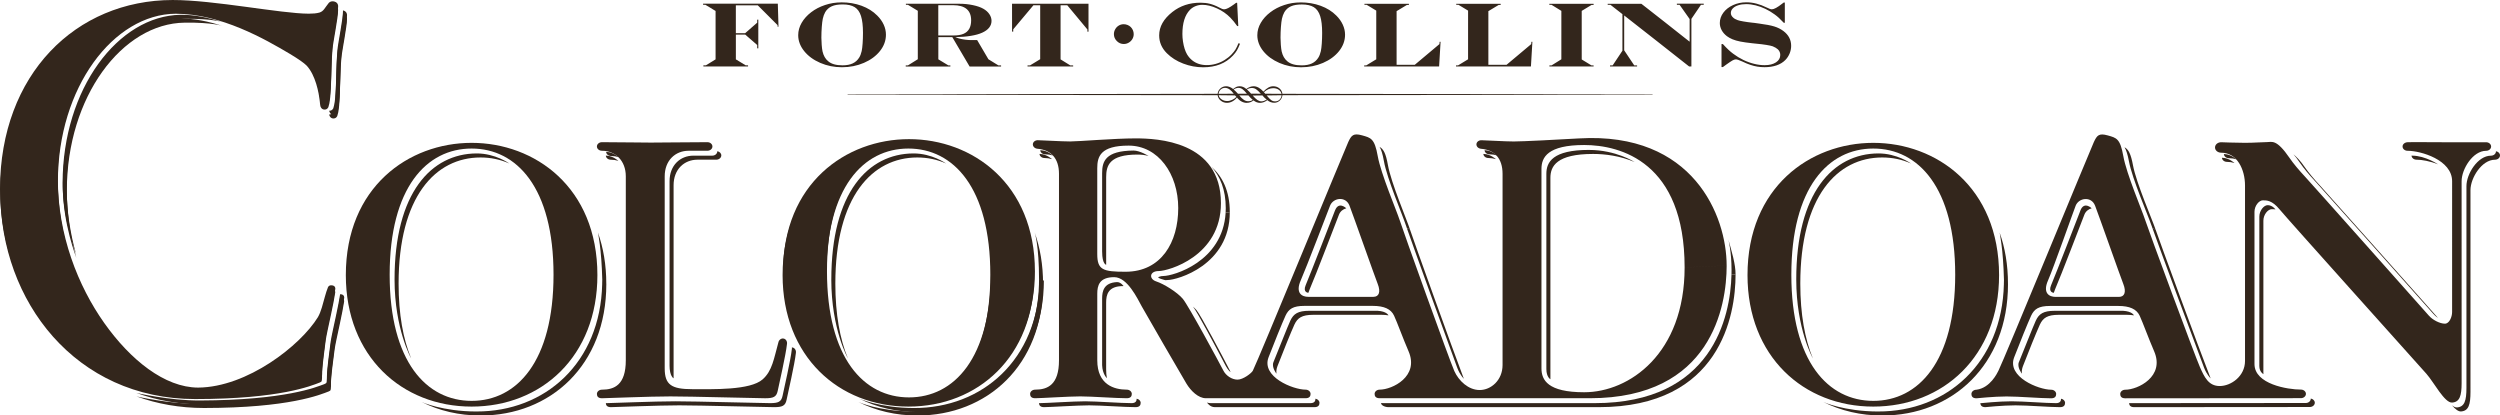 <?xml version="1.0" encoding="UTF-8" standalone="no"?>
<!-- Created with Inkscape (http://www.inkscape.org/) -->

<svg
   xmlns:dc="http://purl.org/dc/elements/1.1/"
   xmlns:cc="http://creativecommons.org/ns#"
   xmlns:rdf="http://www.w3.org/1999/02/22-rdf-syntax-ns#"
   xmlns:svg="http://www.w3.org/2000/svg"
   xmlns="http://www.w3.org/2000/svg"
   xmlns:sodipodi="http://sodipodi.sourceforge.net/DTD/sodipodi-0.dtd"
   xmlns:inkscape="http://www.inkscape.org/namespaces/inkscape"
   width="400.002"
   height="66.48"
   viewBox="0 0 105.834 17.589"
   version="1.1"
   id="svg34415"
   inkscape:version="0.92.4 (5da689c313, 2019-01-14)"
   sodipodi:docname="Fort Collins Coloradoan (2020-03-26).svg">
  <defs
     id="defs34409" />
  <sodipodi:namedview
     id="base"
     pagecolor="#ffffff"
     bordercolor="#666666"
     borderopacity="1.0"
     inkscape:pageopacity="0.0"
     inkscape:pageshadow="2"
     inkscape:zoom="3.0624874"
     inkscape:cx="200.00082"
     inkscape:cy="33.239945"
     inkscape:document-units="px"
     inkscape:current-layer="svg34415"
     showgrid="false"
     units="px"
     fit-margin-top="0"
     fit-margin-left="0"
     fit-margin-right="0"
     fit-margin-bottom="0"
     inkscape:window-width="1920"
     inkscape:window-height="1001"
     inkscape:window-x="-9"
     inkscape:window-y="-9"
     inkscape:window-maximized="1" />
  <path
     inkscape:connector-curvature="0"
     id="path2232"
     d="m 35.193,11.836 c -0.003,-3.69 1.564,-5.33 3.469,-5.341 0.794,-0.005 1.39,0.427 1.39,0.427 -0.38,-0.172 -0.791,-0.256 -1.22,-0.256 -1.905,0 -3.469,1.652 -3.469,5.341 0,1.304 0.196,2.352 0.532,3.164 0,0 -0.701,-1.235 -0.703,-3.335 z m 8.793,0.017 c 0,0.057 -0.002,0.113 -0.003,0.169 l 0.174,0.002 c 0,-0.817 -0.128,-1.544 -0.355,-2.182 0,0 0.184,0.53 0.185,2.011"
     style="fill:#33261c;fill-opacity:1;fill-rule:nonzero;stroke:none;stroke-width:0.163" />
  <path
     inkscape:connector-curvature="0"
     id="path2234"
     d="m 38.662,17.419 c 2.899,0.008 5.244,-2.051 5.322,-5.397 l 0.174,0.002 c 0,3.446 -2.378,5.566 -5.325,5.566 -0.902,0 -1.75,-0.199 -2.494,-0.573 0,0 0.868,0.399 2.323,0.403 z M 7.819,0.959 c -2.635,0.028 -4.989,3.125 -4.989,7.106 0,1.005 0.149,1.965 0.403,2.855 0,0 -0.576,-1.471 -0.573,-3.026 0.006,-3.981 2.354,-7.065 4.989,-7.106 0.575,-0.009 1.189,0.12 1.774,0.311 0,0 -0.418,-0.154 -1.603,-0.141"
     style="fill:#33261c;fill-opacity:1;fill-rule:nonzero;stroke:none;stroke-width:0.163" />
  <path
     inkscape:connector-curvature="0"
     id="path2236"
     d="m 14.28,2.302 c -0.044,0.479 -0.042,1.111 -0.068,1.635 -0.012,0.261 -0.033,0.496 -0.065,0.657 -0.012,0.06 -0.026,0.111 -0.039,0.145 0,0 -0.043,0.113 -0.172,0.106 0.003,0.012 0.005,0.023 0.006,0.032 0,0 0.032,0.131 0.162,0.138 0.131,0.008 0.174,-0.106 0.174,-0.106 0.013,-0.034 0.027,-0.085 0.039,-0.145 0.033,-0.162 0.052,-0.396 0.065,-0.657 0.025,-0.524 0.023,-1.156 0.068,-1.635 0.037,-0.383 0.242,-1.339 0.239,-1.675 0,0 0.007,-0.145 -0.153,-0.19 -0.006,-0.002 -0.013,-0.002 -0.019,-0.004 0.002,0.015 0.002,0.024 0.002,0.024 0.003,0.335 -0.203,1.291 -0.239,1.674 z M 8.469,17.1 c 3.609,-0.015 4.928,-0.566 5.276,-0.7 0.065,-0.028 0.066,-0.038 0.074,-0.052 0.009,-0.015 0.021,-0.064 0.02,-0.155 0,-0.022 -4.6e-4,-0.046 -0.001,-0.066 -10e-4,-0.018 -4.6e-4,-0.033 -4.6e-4,-0.043 10e-4,-0.318 0.11,-1.094 0.157,-1.468 0.025,-0.187 0.127,-0.639 0.227,-1.106 0.074,-0.343 0.144,-0.701 0.173,-0.905 0.012,0 0.024,0 0.038,0.002 0.155,0.022 0.136,0.152 0.136,0.152 -0.028,0.201 -0.101,0.57 -0.176,0.921 -0.099,0.466 -0.202,0.92 -0.226,1.106 -0.048,0.375 -0.157,1.15 -0.157,1.469 0,0.01 -4.7e-4,0.024 4.6e-4,0.043 4.6e-4,0.019 4.6e-4,0.043 4.6e-4,0.065 4.6e-4,0.091 -0.011,0.141 -0.02,0.156 -0.01,0.014 -0.01,0.024 -0.075,0.052 -0.348,0.134 -1.666,0.698 -5.276,0.701 -1.037,-4.7e-4 -1.995,-0.175 -2.863,-0.491 0,0 1.394,0.326 2.692,0.32 z M 25.688,6.59 c -0.014,-4.6e-4 -0.027,-0.001 -0.041,-0.003 0.005,0.097 0.097,0.174 0.211,0.174 0.111,0 0.219,0.017 0.319,0.048 0,0 -0.222,-0.206 -0.49,-0.219 z m 18.359,-0.071 c -0.014,-4.7e-4 -0.028,-0.002 -0.041,-0.004 0.005,0.097 0.097,0.174 0.211,0.174 0.111,0 0.219,0.017 0.319,0.048 0,0 -0.222,-0.205 -0.49,-0.218 z m 18.79,0 c -0.014,-4.7e-4 -0.028,-0.002 -0.041,-0.004 0.005,0.097 0.098,0.174 0.211,0.174 0.112,0 0.219,0.017 0.32,0.048 0,0 -0.222,-0.205 -0.49,-0.218 z m 31.267,0.162 c -0.015,-4.7e-4 -0.028,-0.001 -0.041,-0.003 0.005,0.096 0.097,0.174 0.212,0.174 0.111,0 0.218,0.017 0.319,0.048 0,0 -0.222,-0.206 -0.49,-0.219"
     style="fill:#33261c;fill-opacity:1;fill-rule:nonzero;stroke:none;stroke-width:0.163" />
  <path
     inkscape:connector-curvature="0"
     id="path2238"
     d="m 28.345,15.468 c 0,-1.666 0,-7.177 0,-7.798 0,-0.673 0.452,-1.081 1.01,-1.081 h 0.797 c 0.118,0 0.213,-0.081 0.213,-0.181 0,-0.003 -4.6e-4,-0.005 -4.6e-4,-0.007 0.098,0.016 0.171,0.089 0.171,0.177 0,0.101 -0.096,0.182 -0.213,0.182 h -0.797 c -0.559,0 -1.01,0.408 -1.01,1.081 0,0.659 0,6.939 0,8.174 0,0 -0.171,-0.081 -0.171,-0.546"
     style="fill:#33261c;fill-opacity:1;fill-rule:nonzero;stroke:none;stroke-width:0.163" />
  <path
     inkscape:connector-curvature="0"
     id="path2240"
     d="m 33.546,14.709 c -0.008,-0.001 -0.016,-0.001 -0.024,-0.001 0.003,0.022 0.005,0.043 0,0.066 -0.047,0.455 -0.339,1.723 -0.393,1.981 -0.053,0.259 -0.186,0.311 -0.531,0.311 -0.372,0 -3.136,-0.078 -4.013,-0.078 -0.877,0 -2.738,0.078 -2.897,0.078 -0.015,0 -0.028,-10e-4 -0.041,-0.003 0.002,0.097 0.057,0.173 0.212,0.173 0.159,0 2.02,-0.077 2.896,-0.077 0.877,0 3.641,0.077 4.013,0.077 0.345,0 0.478,-0.052 0.531,-0.31 0.053,-0.259 0.346,-1.527 0.393,-1.981 0.02,-0.113 -0.045,-0.218 -0.146,-0.236 z m 42.496,-2.873 c -0.003,-3.69 1.564,-5.33 3.468,-5.341 0.794,-0.005 1.391,0.427 1.391,0.427 -0.38,-0.172 -0.792,-0.256 -1.22,-0.256 -1.904,0 -3.468,1.652 -3.468,5.341 0,1.304 0.196,2.352 0.532,3.164 0,0 -0.701,-1.235 -0.703,-3.335 z m 8.793,0.017 c 0.001,0.057 -0.003,0.113 -0.004,0.169 l 0.174,0.002 c 4.6e-4,-0.817 -0.127,-1.544 -0.355,-2.182 0,0 0.153,0.683 0.185,2.011"
     style="fill:#33261c;fill-opacity:1;fill-rule:nonzero;stroke:none;stroke-width:0.163" />
  <path
     inkscape:connector-curvature="0"
     id="path2242"
     d="m 79.51,17.419 c 2.899,0.008 5.245,-2.051 5.322,-5.397 l 0.174,0.002 c 0,3.446 -2.377,5.566 -5.325,5.566 -0.902,0 -1.75,-0.199 -2.493,-0.573 0,0 0.868,0.399 2.322,0.403"
     style="fill:#33261c;fill-opacity:1;fill-rule:nonzero;stroke:none;stroke-width:0.163" />
  <path
     inkscape:connector-curvature="0"
     id="path2244"
     d="m 84.628,11.646 -1.857,-0.017 c 0,3.69 -1.564,5.341 -3.468,5.341 -1.905,0 -3.469,-1.652 -3.469,-5.341 0,-3.689 1.564,-5.341 3.469,-5.341 1.904,0 3.468,1.652 3.468,5.341 l 1.857,0.017 c 0,-3.722 -2.654,-5.599 -5.325,-5.599 -2.671,0 -5.325,1.876 -5.325,5.599 0,3.447 2.378,5.566 5.325,5.566 2.947,0 5.325,-2.119 5.325,-5.566 z m -40.848,0 -1.856,-0.017 c 0,3.69 -1.564,5.341 -3.469,5.341 -1.904,0 -3.469,-1.652 -3.469,-5.341 0,-3.689 1.564,-5.341 3.469,-5.341 1.904,0 3.469,1.652 3.469,5.341 l 1.856,0.017 c 0,-3.722 -2.654,-5.599 -5.325,-5.599 -2.671,0 -5.325,1.876 -5.325,5.599 0,3.447 2.378,5.566 5.325,5.566 2.948,0 5.325,-2.119 5.325,-5.566 z M 13.565,4.5 c -0.008,-0.038 -0.02,-0.115 -0.027,-0.204 -0.041,-0.378 -0.178,-1.108 -0.555,-1.517 -0.118,-0.119 -0.352,-0.282 -0.706,-0.495 -1.054,-0.626 -2.92,-1.699 -4.837,-1.703 -2.635,0.015 -4.989,3.125 -4.989,7.106 4.7e-4,2.421 0.864,4.576 1.967,6.135 1.103,1.556 2.552,2.728 3.973,2.732 2.076,-0.017 4.329,-1.782 5.062,-2.976 0.141,-0.24 0.211,-0.569 0.296,-0.866 0.041,-0.147 0.083,-0.284 0.125,-0.384 0,0 0.026,-0.12 0.182,-0.099 0.155,0.022 0.135,0.153 0.135,0.153 -0.028,0.201 -0.1,0.569 -0.176,0.921 -0.099,0.466 -0.202,0.919 -0.227,1.106 -0.047,0.375 -0.156,1.15 -0.157,1.468 0,0.01 -4.7e-4,0.024 4.6e-4,0.043 4.6e-4,0.019 0.001,0.043 0.001,0.066 4.6e-4,0.091 -0.011,0.141 -0.02,0.155 -0.009,0.015 -0.01,0.024 -0.074,0.052 -0.348,0.134 -1.667,0.699 -5.276,0.701 -5.052,-0.001 -8.243,-4.128 -8.25,-8.744 0.009,-4.844 3.207,-7.979 7.3,-7.986 1.737,-0.002 4.574,0.576 5.755,0.579 0.177,-0.001 0.324,-0.011 0.453,-0.047 0.185,-0.057 0.223,-0.197 0.396,-0.41 0,0 0.083,-0.101 0.243,-0.055 0.16,0.046 0.153,0.191 0.153,0.191 0.003,0.335 -0.202,1.292 -0.239,1.674 -0.044,0.48 -0.042,1.111 -0.068,1.635 -0.012,0.262 -0.033,0.496 -0.065,0.657 -0.012,0.06 -0.026,0.111 -0.039,0.145 0,0 -0.043,0.115 -0.174,0.106 -0.131,-0.008 -0.162,-0.139 -0.162,-0.139"
     style="fill:#33261c;fill-opacity:1;fill-rule:nonzero;stroke:none;stroke-width:0.163" />
  <path
     inkscape:connector-curvature="0"
     id="path2246"
     d="m 28.378,16.781 c 0.877,0 3.641,0.078 4.013,0.078 0.345,0 0.478,-0.052 0.532,-0.311 0.053,-0.259 0.345,-1.527 0.392,-1.981 0.02,-0.113 -0.045,-0.218 -0.146,-0.236 -0.101,-0.017 -0.2,0.06 -0.22,0.173 -0.187,0.672 -0.255,1.197 -0.665,1.557 -0.531,0.466 -2.099,0.414 -2.976,0.414 -0.877,0 -1.169,-0.182 -1.169,-0.88 0,-1.035 0,-7.458 0,-8.131 0,-0.673 0.452,-1.082 1.01,-1.082 h 0.797 c 0.118,0 0.213,-0.081 0.213,-0.181 0,-0.1 -0.095,-0.182 -0.213,-0.182 0,0 -3.056,0.02 -2.418,0.02 0.638,0 -2.046,-0.02 -2.046,-0.02 -0.117,0 -0.213,0.082 -0.213,0.182 0,0.1 0.096,0.181 0.213,0.181 0.558,0 1.01,0.409 1.01,1.082 0,0.673 0,6.755 0,7.79 0,1.035 -0.478,1.242 -1.01,1.242 -0.117,0 -0.213,0.081 -0.213,0.182 0,0.1 0.053,0.181 0.213,0.181 0.159,0 2.02,-0.078 2.897,-0.078 z M 101.922,6.02 c -0.118,0.006 -0.213,0.082 -0.213,0.182 0,0.1 0.095,0.181 0.213,0.181 0.557,0 1.885,0.383 1.885,1.289 0,0.673 -4.6e-4,4.503 -4.6e-4,5.538 0,0.208 -0.118,0.492 -0.304,0.492 -0.213,0 -0.518,-0.156 -0.677,-0.337 -0.232,-0.264 -4.969,-5.59 -5.235,-5.875 -0.266,-0.285 -0.505,-0.569 -0.664,-0.802 -0.557,-0.813 -0.745,-0.673 -0.957,-0.673 -0.212,0 -0.531,0.031 -0.93,0.031 -0.399,0 -1.01,-0.025 -1.01,-0.025 -0.144,0 -0.26,0.099 -0.26,0.222 0,0.122 0.116,0.221 0.26,0.221 0.682,0 1.01,0.717 1.01,1.389 0,0.673 0,6.393 0,7.428 0,0.647 -0.594,1.061 -1.071,1.061 -0.479,0 -0.652,-0.388 -0.838,-0.803 -0.196,-0.435 -2.179,-5.797 -2.312,-6.211 l -2.126,-0.621 c 0.16,0.414 1.063,2.981 1.196,3.318 0.132,0.336 0.053,0.543 -0.187,0.543 -0.239,0 -2.416,0 -2.682,0 -0.266,0 -0.557,-0.155 -0.318,-0.699 0.239,-0.544 1.066,-2.902 1.169,-3.162 0.132,-0.336 0.662,-0.414 0.822,0 l 2.126,0.621 c -0.133,-0.414 -0.797,-1.967 -0.93,-2.717 -0.133,-0.751 -0.292,-0.776 -0.664,-0.88 -0.372,-0.103 -0.452,0 -0.585,0.285 -0.133,0.285 -3.811,9.234 -4.039,9.679 -0.052,0.102 -0.345,0.725 -0.93,0.803 -0.117,0 -0.213,0.081 -0.213,0.182 0,0.1 0.053,0.181 0.213,0.181 0,0 0.744,-0.078 1.276,-0.078 0.531,0 1.435,0.078 1.887,0.078 0.159,0 0.212,-0.081 0.212,-0.181 0,-0.101 -0.095,-0.182 -0.212,-0.182 -0.531,0 -1.885,-0.543 -1.566,-1.372 0.206,-0.536 0.585,-1.474 0.717,-1.76 0.133,-0.284 0.318,-0.414 0.797,-0.414 h 2.895 c 0.478,0 0.771,0.13 0.904,0.414 0.132,0.285 0.382,0.974 0.611,1.502 0.466,1.073 -0.69,1.63 -1.222,1.63 -0.118,0 -0.213,0.081 -0.213,0.182 0,0.1 0.053,0.181 0.213,0.181 l 7.436,-0.006 c 0.118,0 0.213,-0.082 0.213,-0.182 0,-0.1 -0.095,-0.181 -0.213,-0.181 -0.558,0 -1.965,-0.227 -1.965,-1.081 0,-0.673 0,-5.409 0,-6.444 0,-0.259 0.194,-0.487 0.353,-0.487 0.16,0 0.39,-0.005 0.709,0.383 0.318,0.389 5.899,6.6 6.218,6.962 0.319,0.362 0.771,1.243 1.09,1.217 0.318,-0.025 0.399,-0.285 0.399,-0.828 0,-1.036 -4.7e-4,-7.868 -4.7e-4,-8.541 0,-0.518 0.478,-1.289 1.036,-1.289 0.118,0 0.213,-0.081 0.213,-0.181 0,-0.1 -0.095,-0.182 -0.213,-0.182 0,0 -0.797,0.001 -1.647,0.001 -0.851,0 -1.455,-0.012 -1.674,-0.001 z m -30.607,5.3 1.78,-0.078 c 0,-2.096 -1.409,-5.668 -6.245,-5.383 -0.902,0.053 -2.392,0.13 -2.764,0.13 -0.371,0 -1.196,-0.052 -1.355,-0.052 -0.117,-0.01 -0.219,0.063 -0.228,0.162 -0.009,0.1 0.079,0.189 0.196,0.199 0.556,0.047 0.91,0.39 0.91,1.062 0,0.673 0,7.055 0,8.09 0,0.647 -0.49,1.061 -0.968,1.061 -0.478,0 -0.888,-0.389 -1.074,-0.803 -0.196,-0.435 -2.18,-5.967 -2.311,-6.382 l -2.127,-0.621 c 0.16,0.414 1.063,2.981 1.196,3.318 0.132,0.336 0.053,0.543 -0.186,0.543 -0.239,0 -2.488,0 -2.754,0 -0.266,0 -0.558,-0.155 -0.319,-0.699 0.239,-0.544 1.138,-2.902 1.241,-3.162 0.132,-0.336 0.662,-0.414 0.822,0 l 2.127,0.621 c -0.134,-0.414 -0.798,-1.967 -0.931,-2.717 -0.133,-0.751 -0.292,-0.776 -0.664,-0.88 -0.372,-0.103 -0.452,0 -0.585,0.285 -0.133,0.285 -3.811,9.234 -4.039,9.679 -0.052,0.102 -0.408,0.378 -0.648,0.378 -0.239,0 -0.49,-0.171 -0.596,-0.378 -0.182,-0.353 -1.48,-2.758 -1.72,-3.043 -0.239,-0.284 -0.805,-0.632 -1.124,-0.736 -0.319,-0.104 -0.292,-0.44 0.106,-0.44 0.399,0 2.632,-0.621 2.632,-2.873 l -1.808,0.207 c 0,1.449 -0.717,2.696 -2.232,2.696 -0.957,0 -1.196,-0.078 -1.196,-0.75 0,-0.854 0,-3.271 0,-3.633 0,-0.492 0.132,-0.957 1.329,-0.957 1.249,0 2.099,1.195 2.099,2.645 l 1.808,-0.207 c 0,-2.64 -2.711,-2.744 -3.615,-2.744 -0.904,0 -2.392,0.13 -2.764,0.13 -0.373,0 -1.196,-0.052 -1.355,-0.052 -0.117,-0.01 -0.219,0.063 -0.228,0.162 -0.009,0.1 0.078,0.189 0.196,0.199 0.556,0.047 0.91,0.39 0.91,1.062 0,0.673 0,6.859 0,7.894 0,1.035 -0.478,1.242 -1.01,1.242 -0.117,0 -0.213,0.081 -0.213,0.182 0,0.1 0.053,0.181 0.213,0.181 0.239,0 1.435,-0.078 1.913,-0.078 0.479,0 1.515,0.078 1.967,0.078 0.159,0 0.213,-0.081 0.213,-0.181 0,-0.101 -0.096,-0.182 -0.213,-0.182 -0.532,0 -1.249,-0.207 -1.249,-1.242 0,0 0,-2.485 0,-2.821 0,-0.337 0.08,-0.699 0.717,-0.699 0.558,0 0.983,0.906 1.169,1.243 0.186,0.336 1.701,2.95 1.887,3.261 0.187,0.31 0.505,0.621 0.824,0.621 0.239,0 3.769,0 4.221,0 0.159,0 0.212,-0.081 0.212,-0.181 0,-0.101 -0.095,-0.182 -0.212,-0.182 -0.532,0 -1.885,-0.543 -1.566,-1.372 0.206,-0.536 0.585,-1.474 0.717,-1.76 0.133,-0.284 0.319,-0.414 0.797,-0.414 h 2.895 c 0.478,0 0.771,0.13 0.903,0.414 0.133,0.285 0.382,0.974 0.611,1.502 0.467,1.073 -0.69,1.63 -1.222,1.63 -0.117,0 -0.213,0.081 -0.213,0.182 0,0.1 0.053,0.181 0.213,0.181 0.452,0 7.728,0 8.898,0 5.155,0 5.793,-3.908 5.793,-5.616 l -1.78,0.078 c 0,3.65 -2.339,5.285 -4.252,5.285 -1.541,0 -1.808,-0.518 -1.808,-1.01 0,-0.569 0,-7.955 0,-8.446 0,-0.492 0.266,-1.01 1.808,-1.01 1.541,0 4.252,0.729 4.252,5.181"
     style="fill:#33261c;fill-opacity:1;fill-rule:nonzero;stroke:none;stroke-width:0.163" />
  <path
     inkscape:connector-curvature="0"
     id="path2248"
     d="m 25.29,11.646 -1.857,-0.017 c 0,3.69 -1.564,5.341 -3.468,5.341 -1.905,0 -3.469,-1.652 -3.469,-5.341 0,-3.689 1.564,-5.341 3.469,-5.341 1.904,0 3.468,1.652 3.468,5.341 l 1.857,0.017 c 0,-3.722 -2.654,-5.599 -5.325,-5.599 -2.671,0 -5.325,1.876 -5.325,5.599 0,3.447 2.378,5.566 5.325,5.566 2.947,0 5.325,-2.119 5.325,-5.566"
     style="fill:#33261c;fill-opacity:1;fill-rule:nonzero;stroke:none;stroke-width:0.163" />
  <path
     inkscape:connector-curvature="0"
     id="path2250"
     d="m 16.703,11.836 c -0.002,-3.69 1.564,-5.33 3.469,-5.341 0.794,-0.005 1.39,0.427 1.39,0.427 -0.38,-0.172 -0.792,-0.256 -1.22,-0.256 -1.904,0 -3.468,1.652 -3.468,5.341 0,1.304 0.195,2.352 0.532,3.164 0,0 -0.701,-1.235 -0.703,-3.335 z m 8.793,0.017 c 10e-4,0.057 -0.002,0.113 -0.004,0.169 l 0.175,0.002 c 0,-0.817 -0.128,-1.544 -0.355,-2.182 0,0 0.153,0.683 0.185,2.011"
     style="fill:#33261c;fill-opacity:1;fill-rule:nonzero;stroke:none;stroke-width:0.163" />
  <path
     inkscape:connector-curvature="0"
     id="path2252"
     d="m 20.172,17.419 c 2.899,0.008 5.244,-2.051 5.321,-5.397 l 0.175,0.002 c 0,3.446 -2.378,5.566 -5.325,5.566 -0.902,0 -1.75,-0.199 -2.493,-0.573 0,0 0.868,0.399 2.323,0.403 z m 82.838,-4.136 c -1.035,-1.162 -4.744,-5.335 -4.979,-5.586 -0.266,-0.285 -0.504,-0.569 -0.664,-0.803 -0.104,-0.152 -0.195,-0.27 -0.276,-0.362 0.118,0.1 0.286,0.263 0.471,0.533 0.16,0.233 0.399,0.518 0.664,0.803 0.23,0.246 3.866,4.332 4.981,5.588 0,0 -0.085,-0.046 -0.197,-0.173"
     style="fill:#33261c;fill-opacity:1;fill-rule:nonzero;stroke:none;stroke-width:0.163" />
  <path
     inkscape:connector-curvature="0"
     id="path2254"
     d="m 87.039,17.066 c -0.452,0 -1.355,-0.078 -1.887,-0.078 -0.532,0 -1.276,0.078 -1.276,0.078 -0.015,0 -0.028,-0.001 -0.041,-0.003 0.003,0.097 0.057,0.173 0.212,0.173 0,0 0.745,-0.077 1.276,-0.077 0.531,0 1.435,0.077 1.887,0.077 0.159,0 0.212,-0.081 0.212,-0.181 0,-0.088 -0.074,-0.161 -0.171,-0.177 0,0.002 0.001,0.005 0.001,0.007 0,0.1 -0.053,0.181 -0.213,0.181 z m 10.572,-0.006 -7.437,0.006 c -0.015,0 -0.029,-0.001 -0.041,-0.003 0.003,0.097 0.057,0.173 0.212,0.173 l 7.436,-0.006 c 0.117,0 0.213,-0.081 0.213,-0.181 0,-0.088 -0.074,-0.161 -0.171,-0.178 0,0.002 4.6e-4,0.005 4.6e-4,0.007 0,0.1 -0.095,0.182 -0.212,0.182 z m 8.051,-10.658 c 4.6e-4,0.002 4.6e-4,0.005 4.6e-4,0.007 0,0.1 -0.095,0.181 -0.212,0.181 -0.559,0 -1.037,0.771 -1.037,1.288 0,0.673 0,7.506 0,8.542 0,0.543 -0.08,0.802 -0.398,0.827 -0.068,0.006 -0.141,-0.031 -0.218,-0.093 0.138,0.162 0.272,0.273 0.389,0.264 0.318,-0.025 0.398,-0.285 0.398,-0.828 0,-1.036 -4.6e-4,-7.869 -4.6e-4,-8.541 0,-0.517 0.479,-1.288 1.037,-1.288 0.118,0 0.213,-0.081 0.213,-0.182 0,-0.088 -0.073,-0.161 -0.171,-0.177"
     style="fill:#33261c;fill-opacity:1;fill-rule:nonzero;stroke:none;stroke-width:0.163" />
  <path
     inkscape:connector-curvature="0"
     id="path2256"
     d="m 95.646,15.493 c 0,-0.673 0,-5.286 0,-6.321 0,-0.259 0.193,-0.487 0.353,-0.487 0.201,-4.6e-4 0.329,0.179 0.329,0.179 -0.059,-0.009 -0.111,-0.009 -0.158,-0.009 -0.159,0 -0.353,0.228 -0.353,0.487 0,1.036 0,5.772 0,6.444 0,0.018 4.6e-4,0.036 0.002,0.053 0,0 -0.173,-0.087 -0.173,-0.346 z m 6.483,-8.904 c -0.014,0 -0.028,-0.001 -0.041,-0.003 0.005,0.097 0.097,0.174 0.212,0.174 0.225,0 0.575,0.062 0.913,0.197 0,0 -0.531,-0.36 -1.083,-0.368 z m -50.243,2.411 0.176,-0.02 c 0,-0.908 -0.321,-1.517 -0.78,-1.924 0.365,0.401 0.609,0.963 0.609,1.753 0,0.065 -0.002,0.128 -0.006,0.19"
     style="fill:#33261c;fill-opacity:1;fill-rule:nonzero;stroke:none;stroke-width:0.163" />
  <path
     inkscape:connector-curvature="0"
     id="path2258"
     d="m 67.509,17.066 c -1.169,0 -8.446,0 -8.898,0 -0.015,0 -0.132,-0.001 -0.146,-0.003 0.003,0.097 0.161,0.173 0.317,0.173 0.452,0 7.728,0 8.898,0 5.155,0 5.793,-3.908 5.793,-5.616 l -0.173,0.008 c -0.045,1.787 -0.807,5.438 -5.791,5.438 z m -20.852,-6.41 c 0,-1.02 0,-3.001 0,-3.326 0,-0.492 0.132,-0.948 1.329,-0.957 0.266,-0.002 0.637,0.229 0.637,0.229 -0.148,-0.039 -0.304,-0.059 -0.466,-0.059 -1.196,0 -1.329,0.466 -1.329,0.958 0,0.349 0,2.78 0,3.708 0,0 -0.17,-0.02 -0.17,-0.553"
     style="fill:#33261c;fill-opacity:1;fill-rule:nonzero;stroke:none;stroke-width:0.163" />
  <path
     inkscape:connector-curvature="0"
     id="path2260"
     d="m 49.07,11.717 c 0.05,-0.022 0.113,-0.034 0.191,-0.034 0.387,0 2.503,-0.586 2.625,-2.682 l 0.176,-0.02 c 0,2.252 -2.232,2.873 -2.631,2.873 -0.035,0 -0.067,0.002 -0.096,0.007 0,0 -0.425,-0.102 -0.266,-0.143 z m -1.164,5.349 c -0.452,0 -1.488,-0.078 -1.967,-0.078 -0.478,0 -1.674,0.078 -1.913,0.078 -0.015,0 -0.028,-0.001 -0.041,-0.003 0.002,0.097 0.057,0.173 0.212,0.173 0.239,0 1.435,-0.077 1.913,-0.077 0.478,0 1.515,0.077 1.966,0.077 0.16,0 0.213,-0.081 0.213,-0.181 0,-0.088 -0.073,-0.161 -0.171,-0.177 0,0.002 0.001,0.005 0.001,0.007 0,0.1 -0.053,0.181 -0.213,0.181 z m 25.396,-5.616 c 0,0.057 -4.7e-4,0.117 -0.002,0.178 l 0.173,-0.008 c 0,-0.448 -0.161,-0.963 -0.309,-1.494 0,0 0.139,0.499 0.139,1.323"
     style="fill:#33261c;fill-opacity:1;fill-rule:nonzero;stroke:none;stroke-width:0.163" />
  <path
     inkscape:connector-curvature="0"
     id="path2262"
     d="m 67.27,6.346 c -1.541,0 -1.807,0.518 -1.807,1.01 0,0.461 0,6.995 0,8.267 0,0.344 0.171,0.431 0.171,0.431 0,-0.82 0,-8.046 0,-8.527 0,-0.492 0.266,-1.01 1.807,-1.01 0.506,0 1.139,0.079 1.76,0.343 0,0 -0.789,-0.513 -1.931,-0.513 z M 53.909,15.331 c 0.22,-0.531 0.585,-1.474 0.717,-1.76 0.133,-0.285 0.319,-0.414 0.797,-0.414 h 2.895 c 0.391,0.022 0.461,0.194 0.461,0.194 -0.096,-0.016 -0.173,-0.024 -0.29,-0.024 h -2.895 c -0.478,0 -0.664,0.129 -0.797,0.414 -0.132,0.285 -0.511,1.224 -0.717,1.76 -0.043,0.111 -0.055,0.217 -0.043,0.317 0,0 -0.217,-0.271 -0.127,-0.488"
     style="fill:#33261c;fill-opacity:1;fill-rule:nonzero;stroke:none;stroke-width:0.163" />
  <path
     inkscape:connector-curvature="0"
     id="path2264"
     d="m 56.514,8.913 c -0.1,0.261 -1.011,2.615 -1.241,3.162 -0.13,0.31 0.115,0.32 0.115,0.32 0.014,-0.046 0.033,-0.096 0.056,-0.15 0.239,-0.544 1.138,-2.902 1.241,-3.162 0.054,-0.137 0.174,-0.231 0.308,-0.266 0,0 -0.322,-0.315 -0.478,0.095 z m 5.176,6.654 c -0.453,-1.229 -1.843,-5.071 -2.129,-5.899 l 0.125,0.037 c 0.119,0.371 1.81,5.085 2.284,6.329 0,0 -0.168,-0.163 -0.28,-0.467"
     style="fill:#33261c;fill-opacity:1;fill-rule:nonzero;stroke:none;stroke-width:0.163" />
  <path
     inkscape:connector-curvature="0"
     id="path2266"
     d="m 59.516,9.534 c 0.008,0.026 0.024,0.071 0.045,0.134 l 0.125,0.037 c -0.133,-0.414 -0.797,-1.967 -0.93,-2.717 -0.088,-0.496 -0.188,-0.675 -0.353,-0.77 0.073,0.12 0.129,0.303 0.182,0.599 0.132,0.75 0.797,2.303 0.93,2.717 z m 25.951,5.797 c 0.22,-0.531 0.585,-1.474 0.717,-1.76 0.133,-0.285 0.319,-0.414 0.797,-0.414 h 2.895 c 0.392,0.022 0.462,0.194 0.462,0.194 -0.096,-0.016 -0.173,-0.024 -0.291,-0.024 h -2.895 c -0.478,0 -0.664,0.129 -0.797,0.414 -0.132,0.285 -0.511,1.224 -0.717,1.76 -0.043,0.111 -0.055,0.217 -0.044,0.317 0,0 -0.216,-0.271 -0.127,-0.488"
     style="fill:#33261c;fill-opacity:1;fill-rule:nonzero;stroke:none;stroke-width:0.163" />
  <path
     inkscape:connector-curvature="0"
     id="path2268"
     d="m 88.071,8.913 c -0.099,0.261 -1.011,2.615 -1.241,3.162 -0.131,0.31 0.115,0.32 0.115,0.32 0.014,-0.046 0.032,-0.096 0.055,-0.15 0.239,-0.544 1.138,-2.902 1.241,-3.162 0.054,-0.137 0.173,-0.231 0.307,-0.266 0,0 -0.322,-0.315 -0.478,0.095 z m 5.231,6.642 c -0.463,-1.225 -1.884,-5.055 -2.176,-5.882 l 0.125,0.036 c 0.122,0.37 1.85,5.071 2.334,6.311 0,0 -0.169,-0.162 -0.283,-0.464"
     style="fill:#33261c;fill-opacity:1;fill-rule:nonzero;stroke:none;stroke-width:0.163" />
  <path
     inkscape:connector-curvature="0"
     id="path2270"
     d="m 91.079,9.54 c 0.008,0.025 0.025,0.071 0.046,0.133 l 0.125,0.036 c -0.136,-0.413 -0.813,-1.96 -0.952,-2.709 -0.092,-0.496 -0.194,-0.674 -0.359,-0.767 0.073,0.119 0.131,0.301 0.187,0.597 0.139,0.75 0.815,2.297 0.952,2.71 z M 47.281,11.942 c -0.552,0.031 -0.624,0.378 -0.624,0.698 0,0.336 0,2.821 0,2.821 0.014,0.379 0.201,0.548 0.201,0.548 -0.02,-0.103 -0.031,-0.251 -0.031,-0.377 0,0 0,-2.485 0,-2.822 0,-0.336 0.08,-0.699 0.718,-0.699 0.006,0 0.013,0 0.02,0 0,0 -0.122,-0.178 -0.284,-0.169"
     style="fill:#33261c;fill-opacity:1;fill-rule:nonzero;stroke:none;stroke-width:0.163" />
  <path
     inkscape:connector-curvature="0"
     id="path2272"
     d="m 51.843,15.398 c -0.401,-0.766 -1.152,-2.179 -1.338,-2.417 0.057,0.052 0.11,0.103 0.151,0.152 0.188,0.23 1.075,1.905 1.439,2.611 0,0 -0.07,0.004 -0.253,-0.346 z m -0.417,1.838 c 0.239,0 3.769,0 4.22,0 0.16,0 0.213,-0.081 0.213,-0.181 0,-0.088 -0.074,-0.161 -0.171,-0.178 0,0.002 4.6e-4,0.005 4.6e-4,0.008 0,0.1 -0.053,0.181 -0.213,0.181 -0.451,0 -3.981,0 -4.22,0 -0.053,0 -0.106,-0.009 -0.159,-0.025 0,0 0.125,0.196 0.329,0.195"
     style="fill:#33261c;fill-opacity:1;fill-rule:nonzero;stroke:none;stroke-width:0.163" />
  <path
     style="clip-rule:nonzero;fill:#33261c;fill-opacity:1;fill-rule:nonzero;stroke:none;stroke-width:0.163"
     d="m 38.689,17.273 c 2.902,0.007 5.25,-2.053 5.327,-5.402 l 0.175,10e-4 c 0,3.45 -2.38,5.572 -5.33,5.572 -0.903,0 -1.752,-0.199 -2.495,-0.574 0,0 0.869,0.399 2.325,0.403 M 29.764,0.156 h 3.164 l 0.029,0.974 h -0.04 v -0.066 L 32.08,0.226 H 31.151 V 1.404 h 0.394 l 0.51,-0.445 v -0.128 h 0.047 V 2.047 h -0.047 v -0.141 l -0.506,-0.441 h -0.397 v 1.048 l 0.417,0.254 h 0.099 v 0.047 h -1.891 v -0.047 h 0.103 l 0.413,-0.254 V 0.464 l -0.431,-0.261 h -0.097 v -0.048"
     id="path2274"
     inkscape:connector-curvature="0" />
  <path
     style="clip-rule:nonzero;fill:#33261c;fill-opacity:1;fill-rule:nonzero;stroke:none;stroke-width:0.163"
     d="m 35.613,0.099 c 0.311,0 0.597,0.048 0.86,0.144 0.262,0.096 0.484,0.234 0.664,0.416 0.118,0.117 0.209,0.244 0.273,0.383 0.064,0.139 0.095,0.28 0.095,0.424 0,0.25 -0.083,0.48 -0.251,0.692 -0.168,0.211 -0.394,0.379 -0.682,0.503 -0.287,0.124 -0.597,0.185 -0.93,0.185 -0.327,0 -0.634,-0.062 -0.919,-0.185 -0.286,-0.124 -0.512,-0.29 -0.68,-0.499 -0.168,-0.21 -0.252,-0.434 -0.252,-0.674 0,-0.18 0.048,-0.354 0.145,-0.522 0.098,-0.168 0.231,-0.317 0.403,-0.448 0.171,-0.131 0.367,-0.233 0.587,-0.306 0.22,-0.074 0.449,-0.111 0.688,-0.111 m 0.062,0.086 c -0.191,0 -0.346,0.025 -0.463,0.078 -0.117,0.052 -0.21,0.134 -0.277,0.246 -0.046,0.083 -0.082,0.176 -0.104,0.28 -0.018,0.086 -0.032,0.202 -0.043,0.347 -0.011,0.145 -0.017,0.299 -0.017,0.459 0,0.088 0.005,0.187 0.013,0.298 0.008,0.111 0.02,0.204 0.035,0.278 0.042,0.183 0.121,0.322 0.238,0.417 0.133,0.117 0.336,0.175 0.61,0.175 0.171,0 0.315,-0.027 0.431,-0.082 0.116,-0.055 0.208,-0.138 0.275,-0.249 0.043,-0.068 0.078,-0.159 0.104,-0.272 0.017,-0.076 0.03,-0.185 0.04,-0.325 0.01,-0.141 0.015,-0.29 0.015,-0.447 0,-0.298 -0.028,-0.535 -0.083,-0.71 -0.055,-0.175 -0.144,-0.301 -0.268,-0.378 -0.124,-0.076 -0.293,-0.115 -0.508,-0.115 m 2.675,-0.029 h 2.26 c 0.198,0 0.39,0.019 0.575,0.058 0.185,0.039 0.332,0.09 0.442,0.153 0.11,0.062 0.196,0.138 0.257,0.229 0.062,0.091 0.092,0.186 0.092,0.285 0,0.106 -0.033,0.2 -0.099,0.284 -0.066,0.085 -0.164,0.156 -0.293,0.215 -0.129,0.059 -0.29,0.103 -0.483,0.135 -0.192,0.032 -0.406,0.05 -0.644,0.053 v 0.008 c 0.056,0.024 0.103,0.04 0.139,0.049 0.092,0.024 0.183,0.042 0.273,0.053 0.09,0.011 0.174,0.017 0.25,0.017 h 0.249 l 0.476,0.811 0.424,0.261 h 0.113 v 0.047 H 41.047 l -0.732,-1.243 h -0.592 v 0.938 l 0.424,0.257 h 0.086 v 0.047 h -1.89 v -0.047 h 0.094 l 0.417,-0.261 V 0.457 l -0.417,-0.253 h -0.086 z m 1.372,0.063 V 1.501 h 0.655 c 0.166,0 0.303,-0.023 0.412,-0.069 0.108,-0.046 0.189,-0.117 0.243,-0.212 0.054,-0.096 0.081,-0.214 0.081,-0.358 0,-0.429 -0.256,-0.643 -0.769,-0.643 z m 3.122,-0.063 h 3.237 V 1.341 h -0.046 v -0.093 L 45.182,0.223 H 44.898 V 2.513 l 0.409,0.254 h 0.124 v 0.047 H 43.499 v -0.047 h 0.108 l 0.428,-0.261 V 0.223 H 43.748 L 42.894,1.241 v 0.097 h -0.05 z m 4.722,0.866 c 0.059,0 0.114,0.011 0.167,0.032 0.052,0.02 0.098,0.05 0.137,0.088 0.038,0.038 0.069,0.083 0.091,0.134 0.022,0.052 0.034,0.107 0.034,0.166 0,0.075 -0.019,0.145 -0.057,0.209 -0.038,0.064 -0.09,0.115 -0.154,0.152 -0.065,0.038 -0.134,0.057 -0.21,0.057 -0.113,0 -0.21,-0.041 -0.293,-0.124 -0.082,-0.082 -0.124,-0.18 -0.124,-0.293 0,-0.073 0.018,-0.143 0.055,-0.207 0.036,-0.065 0.086,-0.117 0.148,-0.155 0.062,-0.038 0.131,-0.058 0.205,-0.058 m 4.864,0.803 0.066,0.023 c -0.046,0.117 -0.089,0.21 -0.13,0.28 -0.041,0.071 -0.097,0.143 -0.167,0.218 -0.31,0.332 -0.73,0.499 -1.261,0.499 -0.291,0 -0.573,-0.052 -0.848,-0.158 -0.275,-0.105 -0.505,-0.251 -0.692,-0.438 -0.216,-0.216 -0.324,-0.468 -0.324,-0.755 0,-0.367 0.186,-0.697 0.557,-0.989 0.332,-0.263 0.728,-0.394 1.187,-0.394 0.149,0 0.283,0.015 0.404,0.046 0.121,0.031 0.252,0.082 0.391,0.156 0.092,0.052 0.163,0.078 0.211,0.078 0.046,0 0.103,-0.017 0.171,-0.052 0.069,-0.034 0.157,-0.092 0.265,-0.17 0.02,-0.015 0.032,-0.024 0.034,-0.027 l 0.04,-0.027 h 0.041 l 0.048,0.986 h -0.044 C 52.279,0.963 52.179,0.844 52.084,0.746 c -0.156,-0.16 -0.344,-0.29 -0.564,-0.391 -0.22,-0.101 -0.427,-0.151 -0.621,-0.151 -0.099,0 -0.195,0.018 -0.287,0.055 -0.093,0.037 -0.172,0.09 -0.238,0.158 -0.213,0.221 -0.319,0.561 -0.319,1.022 0,0.101 0.008,0.207 0.025,0.319 0.017,0.112 0.041,0.215 0.07,0.307 0.03,0.092 0.064,0.171 0.102,0.236 0.061,0.1 0.132,0.183 0.215,0.25 0.082,0.067 0.176,0.118 0.28,0.153 0.105,0.035 0.218,0.052 0.341,0.052 0.127,0 0.255,-0.017 0.383,-0.053 0.128,-0.036 0.25,-0.088 0.366,-0.16 0.115,-0.071 0.215,-0.151 0.301,-0.241 0.068,-0.073 0.123,-0.141 0.164,-0.206 0.04,-0.066 0.083,-0.155 0.129,-0.269 m 2.618,-1.726 c 0.311,0 0.597,0.048 0.86,0.144 0.262,0.096 0.484,0.234 0.664,0.416 0.118,0.117 0.208,0.244 0.272,0.383 0.064,0.139 0.096,0.28 0.096,0.424 0,0.25 -0.084,0.48 -0.251,0.692 -0.168,0.211 -0.395,0.379 -0.682,0.503 -0.287,0.124 -0.596,0.185 -0.93,0.185 -0.327,0 -0.634,-0.062 -0.919,-0.185 -0.285,-0.124 -0.512,-0.29 -0.68,-0.499 -0.168,-0.21 -0.252,-0.434 -0.252,-0.674 0,-0.18 0.048,-0.354 0.146,-0.522 0.097,-0.168 0.231,-0.317 0.403,-0.448 0.171,-0.131 0.366,-0.233 0.587,-0.306 0.22,-0.074 0.449,-0.111 0.688,-0.111 m 0.063,0.086 c -0.192,0 -0.346,0.025 -0.464,0.078 -0.117,0.052 -0.21,0.134 -0.277,0.246 -0.046,0.083 -0.082,0.176 -0.104,0.28 -0.018,0.086 -0.032,0.202 -0.043,0.347 -0.011,0.145 -0.017,0.299 -0.017,0.459 0,0.088 0.005,0.187 0.013,0.298 0.008,0.111 0.02,0.204 0.035,0.278 0.042,0.183 0.121,0.322 0.238,0.417 0.133,0.117 0.336,0.175 0.611,0.175 0.171,0 0.315,-0.027 0.431,-0.082 0.116,-0.055 0.208,-0.138 0.275,-0.249 0.043,-0.068 0.078,-0.159 0.104,-0.272 0.017,-0.076 0.03,-0.185 0.04,-0.325 0.01,-0.141 0.015,-0.29 0.015,-0.447 0,-0.298 -0.027,-0.535 -0.083,-0.71 -0.055,-0.175 -0.145,-0.301 -0.268,-0.378 -0.124,-0.076 -0.293,-0.115 -0.507,-0.115 m 2.65,-0.029 h 1.88 v 0.048 h -0.082 l -0.438,0.264 V 2.744 h 0.768 l 1.045,-0.877 0.008,-0.098 h 0.041 l -0.062,1.045 H 57.751 v -0.047 h 0.089 l 0.422,-0.257 V 0.449 l -0.405,-0.245 h -0.096 z m 3.885,0 h 1.88 v 0.048 h -0.082 l -0.438,0.264 V 2.744 h 0.769 l 1.045,-0.877 0.008,-0.098 h 0.042 l -0.062,1.045 h -3.172 v -0.047 h 0.089 l 0.422,-0.257 V 0.449 l -0.405,-0.245 h -0.096 z m 3.941,0 h 1.874 v 0.048 h -0.086 l -0.417,0.253 V 2.517 l 0.409,0.25 h 0.094 v 0.047 h -1.871 v -0.047 h 0.093 l 0.413,-0.257 V 0.46 l -0.417,-0.257 h -0.093 z m 2.471,0 h 1.425 l 0.244,0.19 0.776,0.608 0.778,0.615 0.245,0.192 V 0.805 l -0.426,-0.603 h -0.114 v -0.046 h 1.138 l -0.002,0.046 h -0.116 l -0.405,0.596 V 2.814 h -0.096 l -0.333,-0.262 -1.041,-0.82 -1.043,-0.817 -0.332,-0.261 V 2.131 l 0.426,0.638 h 0.12 v 0.045 h -1.147 l 0.002,-0.047 h 0.111 l 0.413,-0.62 V 0.599 l -0.508,-0.397 h -0.116 z m 6.207,1.68 -0.078,-0.008 c -0.211,-0.023 -0.382,-0.047 -0.513,-0.073 -0.131,-0.026 -0.243,-0.058 -0.333,-0.096 -0.09,-0.037 -0.169,-0.082 -0.237,-0.132 -0.096,-0.074 -0.171,-0.159 -0.222,-0.254 -0.052,-0.096 -0.078,-0.197 -0.078,-0.303 0,-0.157 0.05,-0.303 0.15,-0.438 0.099,-0.134 0.236,-0.241 0.409,-0.32 0.173,-0.079 0.361,-0.119 0.564,-0.119 0.276,0 0.562,0.073 0.858,0.219 0.103,0.052 0.176,0.078 0.221,0.078 0.091,0 0.237,-0.079 0.438,-0.238 l 0.066,-0.05 h 0.046 v 0.86 h -0.042 c -0.084,-0.089 -0.154,-0.159 -0.211,-0.211 -0.056,-0.052 -0.115,-0.099 -0.176,-0.143 -0.128,-0.094 -0.26,-0.173 -0.396,-0.238 -0.136,-0.064 -0.273,-0.114 -0.41,-0.148 -0.137,-0.034 -0.271,-0.052 -0.403,-0.052 -0.125,0 -0.236,0.016 -0.334,0.048 -0.099,0.031 -0.175,0.076 -0.231,0.134 -0.055,0.058 -0.082,0.122 -0.082,0.193 0,0.07 0.03,0.134 0.093,0.19 0.045,0.046 0.112,0.084 0.199,0.114 0.046,0.017 0.127,0.035 0.242,0.055 0.115,0.02 0.243,0.038 0.384,0.053 0.019,0.001 0.036,0.003 0.053,0.005 0.015,0.002 0.031,0.004 0.048,0.006 0.016,0.002 0.028,0.004 0.036,0.005 l 0.148,0.021 c 0.276,0.036 0.487,0.076 0.634,0.121 0.147,0.045 0.276,0.11 0.387,0.193 0.219,0.164 0.329,0.373 0.329,0.628 0,0.111 -0.022,0.221 -0.066,0.327 -0.045,0.106 -0.106,0.199 -0.185,0.278 -0.097,0.097 -0.22,0.172 -0.368,0.223 -0.148,0.05 -0.317,0.076 -0.507,0.076 -0.109,0 -0.211,-0.008 -0.308,-0.024 -0.096,-0.016 -0.194,-0.041 -0.295,-0.075 -0.101,-0.034 -0.212,-0.08 -0.334,-0.139 -0.136,-0.062 -0.229,-0.093 -0.28,-0.093 -0.04,0 -0.087,0.016 -0.142,0.046 -0.055,0.032 -0.143,0.09 -0.263,0.176 -0.005,0.004 -0.015,0.011 -0.028,0.02 -0.013,0.01 -0.027,0.02 -0.043,0.032 l -0.074,0.053 h -0.055 v -0.974 h 0.059 c 0.16,0.177 0.305,0.314 0.436,0.409 0.139,0.104 0.283,0.192 0.433,0.264 0.15,0.072 0.302,0.126 0.454,0.163 0.152,0.038 0.3,0.057 0.443,0.057 0.199,0 0.359,-0.04 0.48,-0.119 0.121,-0.079 0.182,-0.183 0.182,-0.313 0,-0.094 -0.034,-0.173 -0.101,-0.238 -0.053,-0.049 -0.126,-0.092 -0.218,-0.129 -0.055,-0.019 -0.144,-0.039 -0.268,-0.059 -0.124,-0.02 -0.269,-0.038 -0.435,-0.053 -0.024,0 -0.05,-0.003 -0.078,-0.008 m -19.974,2.131 15.668,0.024 v 0.017 l -15.668,0.017 c -0.011,0.093 -0.05,0.17 -0.115,0.23 -0.066,0.06 -0.143,0.091 -0.233,0.091 -0.109,0 -0.207,-0.038 -0.294,-0.111 -0.1,0.077 -0.203,0.115 -0.307,0.115 -0.098,0 -0.189,-0.034 -0.276,-0.103 -0.085,0.068 -0.183,0.103 -0.294,0.103 -0.071,0 -0.143,-0.02 -0.216,-0.059 -0.073,-0.04 -0.136,-0.095 -0.192,-0.168 -0.052,0.069 -0.116,0.125 -0.192,0.165 -0.076,0.041 -0.152,0.061 -0.231,0.061 -0.099,0 -0.186,-0.031 -0.261,-0.092 -0.075,-0.062 -0.12,-0.139 -0.134,-0.232 l -15.663,-0.017 v -0.017 l 15.663,-0.024 c 0.011,-0.093 0.052,-0.169 0.12,-0.23 0.069,-0.06 0.149,-0.09 0.241,-0.09 0.098,0 0.196,0.039 0.296,0.116 0.057,-0.044 0.104,-0.074 0.143,-0.091 0.038,-0.016 0.083,-0.025 0.134,-0.025 0.102,0 0.196,0.039 0.281,0.116 0.102,-0.077 0.206,-0.116 0.311,-0.116 0.138,0 0.276,0.076 0.414,0.227 0.137,-0.151 0.274,-0.227 0.411,-0.227 0.105,0 0.193,0.03 0.265,0.09 0.072,0.059 0.115,0.136 0.127,0.231 m -2.06,-0.005 c -0.122,-0.166 -0.245,-0.248 -0.366,-0.248 -0.073,0 -0.134,0.024 -0.187,0.07 -0.051,0.046 -0.082,0.108 -0.09,0.183 z m -0.639,0.063 c 0.013,0.07 0.054,0.129 0.124,0.176 0.069,0.047 0.148,0.071 0.238,0.071 0.068,0 0.139,-0.017 0.213,-0.052 0.074,-0.034 0.132,-0.074 0.175,-0.123 -0.004,-0.005 -0.014,-0.015 -0.029,-0.033 -0.014,-0.017 -0.024,-0.027 -0.03,-0.031 z m 1.196,-0.063 c -0.075,-0.094 -0.139,-0.159 -0.192,-0.195 -0.052,-0.036 -0.109,-0.053 -0.17,-0.053 -0.065,0 -0.132,0.024 -0.2,0.07 0.055,0.045 0.116,0.104 0.183,0.178 z m -0.322,0.072 c 0.068,0.086 0.132,0.148 0.192,0.187 0.059,0.04 0.12,0.059 0.183,0.059 0.074,0 0.139,-0.018 0.197,-0.055 -0.058,-0.048 -0.121,-0.111 -0.189,-0.192 z m 0.911,-0.072 c -0.08,-0.091 -0.147,-0.155 -0.202,-0.19 -0.054,-0.036 -0.113,-0.053 -0.177,-0.053 -0.069,0 -0.138,0.02 -0.21,0.061 0.062,0.058 0.096,0.089 0.098,0.094 0.024,0.023 0.041,0.043 0.055,0.059 0.013,0.017 0.02,0.025 0.022,0.027 z m 0.25,0.25 c -0.064,-0.046 -0.125,-0.106 -0.183,-0.178 l -0.412,0.005 c 0.076,0.087 0.142,0.15 0.2,0.189 0.057,0.038 0.114,0.058 0.171,0.058 0.06,0 0.134,-0.024 0.224,-0.073 m 0.625,-0.246 c -0.015,-0.073 -0.054,-0.131 -0.119,-0.175 -0.064,-0.043 -0.141,-0.065 -0.229,-0.065 -0.14,0 -0.272,0.057 -0.397,0.17 0.009,0.01 0.016,0.018 0.022,0.025 0.006,0.006 0.018,0.02 0.035,0.04 z m 0.005,0.059 -0.634,0.009 c 0.086,0.102 0.152,0.169 0.199,0.202 0.046,0.033 0.101,0.049 0.163,0.049 0.074,0 0.136,-0.024 0.185,-0.073 0.049,-0.047 0.078,-0.11 0.087,-0.187 M 7.815,0.797 c -2.638,0.028 -4.994,3.128 -4.994,7.113 4.6e-4,1.006 0.15,1.967 0.403,2.858 0,0 -0.576,-1.472 -0.574,-3.029 0.007,-3.985 2.357,-7.072 4.994,-7.113 0.576,-0.009 1.19,0.121 1.776,0.311 0,0 -0.419,-0.154 -1.605,-0.141"
     id="path2278"
     inkscape:connector-curvature="0" />
  <path
     style="clip-rule:nonzero;fill:#33261c;fill-opacity:1;fill-rule:nonzero;stroke:none;stroke-width:0.163"
     d="m 14.282,2.141 c -0.044,0.48 -0.041,1.113 -0.068,1.637 -0.012,0.262 -0.033,0.496 -0.065,0.658 -0.012,0.06 -0.026,0.11 -0.039,0.145 0,0 -0.043,0.113 -0.172,0.106 0.002,0.012 0.005,0.023 0.006,0.032 0,0 0.031,0.131 0.162,0.139 0.131,0.008 0.174,-0.107 0.174,-0.107 0.013,-0.034 0.027,-0.084 0.039,-0.145 0.033,-0.162 0.053,-0.397 0.066,-0.658 0.025,-0.524 0.023,-1.157 0.067,-1.637 0.038,-0.383 0.243,-1.341 0.239,-1.676 0,0 0.007,-0.145 -0.153,-0.191 -0.007,-0.001 -0.013,-0.002 -0.019,-0.003 0.002,0.015 0.001,0.024 0.001,0.024 0.003,0.336 -0.202,1.293 -0.239,1.676 M 8.465,16.954 c 3.613,-0.015 4.933,-0.566 5.281,-0.701 0.065,-0.028 0.066,-0.038 0.075,-0.052 0.008,-0.015 0.02,-0.064 0.02,-0.155 0,-0.023 0,-0.046 -4.6e-4,-0.066 -10e-4,-0.018 -10e-4,-0.033 -10e-4,-0.043 10e-4,-0.319 0.11,-1.094 0.158,-1.469 0.025,-0.187 0.127,-0.641 0.227,-1.108 0.074,-0.343 0.145,-0.701 0.174,-0.905 0.011,-4.6e-4 0.024,-4.6e-4 0.038,10e-4 0.155,0.022 0.135,0.153 0.135,0.153 -0.027,0.201 -0.1,0.57 -0.176,0.922 -0.099,0.467 -0.202,0.92 -0.227,1.107 -0.047,0.376 -0.157,1.151 -0.158,1.47 0,0.01 0,0.024 0.001,0.043 4.7e-4,0.019 4.7e-4,0.043 4.7e-4,0.066 4.6e-4,0.09 -0.011,0.141 -0.02,0.155 -0.01,0.015 -0.01,0.024 -0.075,0.052 -0.348,0.134 -1.668,0.698 -5.281,0.701 -1.038,-0.001 -1.997,-0.175 -2.866,-0.492 0,0 1.396,0.327 2.695,0.321 M 25.701,6.433 c -0.014,-4.6e-4 -0.028,-0.001 -0.041,-0.003 0.005,0.097 0.098,0.174 0.211,0.174 0.112,0 0.22,0.017 0.32,0.048 0,0 -0.222,-0.206 -0.49,-0.219 m 18.378,-0.071 c -0.014,-4.6e-4 -0.028,-10e-4 -0.041,-0.003 0.005,0.097 0.097,0.174 0.212,0.174 0.111,0 0.219,0.017 0.32,0.048 0,0 -0.222,-0.206 -0.49,-0.219 m 18.808,0 c -0.014,-4.6e-4 -0.027,-0.001 -0.041,-0.003 0.005,0.097 0.098,0.174 0.211,0.174 0.113,0 0.22,0.017 0.32,0.048 0,0 -0.222,-0.206 -0.491,-0.219 m 31.299,0.163 c -0.014,-4.7e-4 -0.027,-0.001 -0.041,-0.003 0.005,0.097 0.098,0.174 0.211,0.174 0.112,0 0.22,0.017 0.32,0.048 0,0 -0.222,-0.206 -0.49,-0.219"
     id="path2282"
     inkscape:connector-curvature="0" />
  <path
     style="clip-rule:nonzero;fill:#33261c;fill-opacity:1;fill-rule:nonzero;stroke:none;stroke-width:0.163"
     d="m 43.812,11.494 -1.859,-0.017 c 0,3.694 -1.566,5.346 -3.472,5.346 -1.906,0 -3.472,-1.653 -3.472,-5.346 0,-3.693 1.566,-5.346 3.472,-5.346 1.906,0 3.472,1.653 3.472,5.346 l 1.859,0.017 c 0,-3.726 -2.657,-5.604 -5.33,-5.604 -2.673,0 -5.33,1.878 -5.33,5.604 0,3.45 2.38,5.572 5.33,5.572 2.95,0 5.33,-2.122 5.33,-5.572 M 13.568,4.342 c -0.008,-0.038 -0.021,-0.115 -0.027,-0.204 -0.042,-0.379 -0.179,-1.11 -0.556,-1.519 -0.118,-0.119 -0.352,-0.282 -0.706,-0.496 -1.055,-0.627 -2.922,-1.7 -4.841,-1.704 -2.638,0.015 -4.994,3.128 -4.994,7.113 4.7e-4,2.424 0.865,4.581 1.969,6.141 1.104,1.558 2.555,2.731 3.976,2.735 2.078,-0.016 4.333,-1.783 5.067,-2.978 0.141,-0.24 0.211,-0.569 0.297,-0.868 0.041,-0.147 0.083,-0.284 0.125,-0.384 0,0 0.025,-0.12 0.182,-0.099 0.155,0.022 0.135,0.153 0.135,0.153 -0.027,0.201 -0.1,0.57 -0.176,0.922 -0.099,0.467 -0.201,0.92 -0.226,1.107 -0.048,0.375 -0.157,1.151 -0.158,1.47 0,0.01 0,0.024 4.6e-4,0.043 4.7e-4,0.018 10e-4,0.043 10e-4,0.065 4.6e-4,0.092 -0.011,0.141 -0.02,0.156 -0.01,0.014 -0.01,0.024 -0.075,0.052 -0.348,0.134 -1.668,0.699 -5.281,0.701 C 3.201,16.746 0.007,12.615 0,7.995 0.01,3.146 3.21,0.007 7.307,5.180315e-6 9.046,-0.002 11.886,0.576 13.068,0.579 c 0.178,-4.7e-4 0.325,-0.011 0.454,-0.047 0.185,-0.057 0.223,-0.197 0.397,-0.41 0,0 0.083,-0.101 0.243,-0.055 0.16,0.046 0.153,0.191 0.153,0.191 0.002,0.336 -0.203,1.293 -0.239,1.676 -0.045,0.48 -0.042,1.113 -0.068,1.637 -0.012,0.261 -0.033,0.496 -0.065,0.657 -0.012,0.06 -0.026,0.111 -0.039,0.146 0,0 -0.043,0.115 -0.174,0.106 -0.131,-0.008 -0.162,-0.139 -0.162,-0.139"
     id="path2286"
     inkscape:connector-curvature="0" />
</svg>
